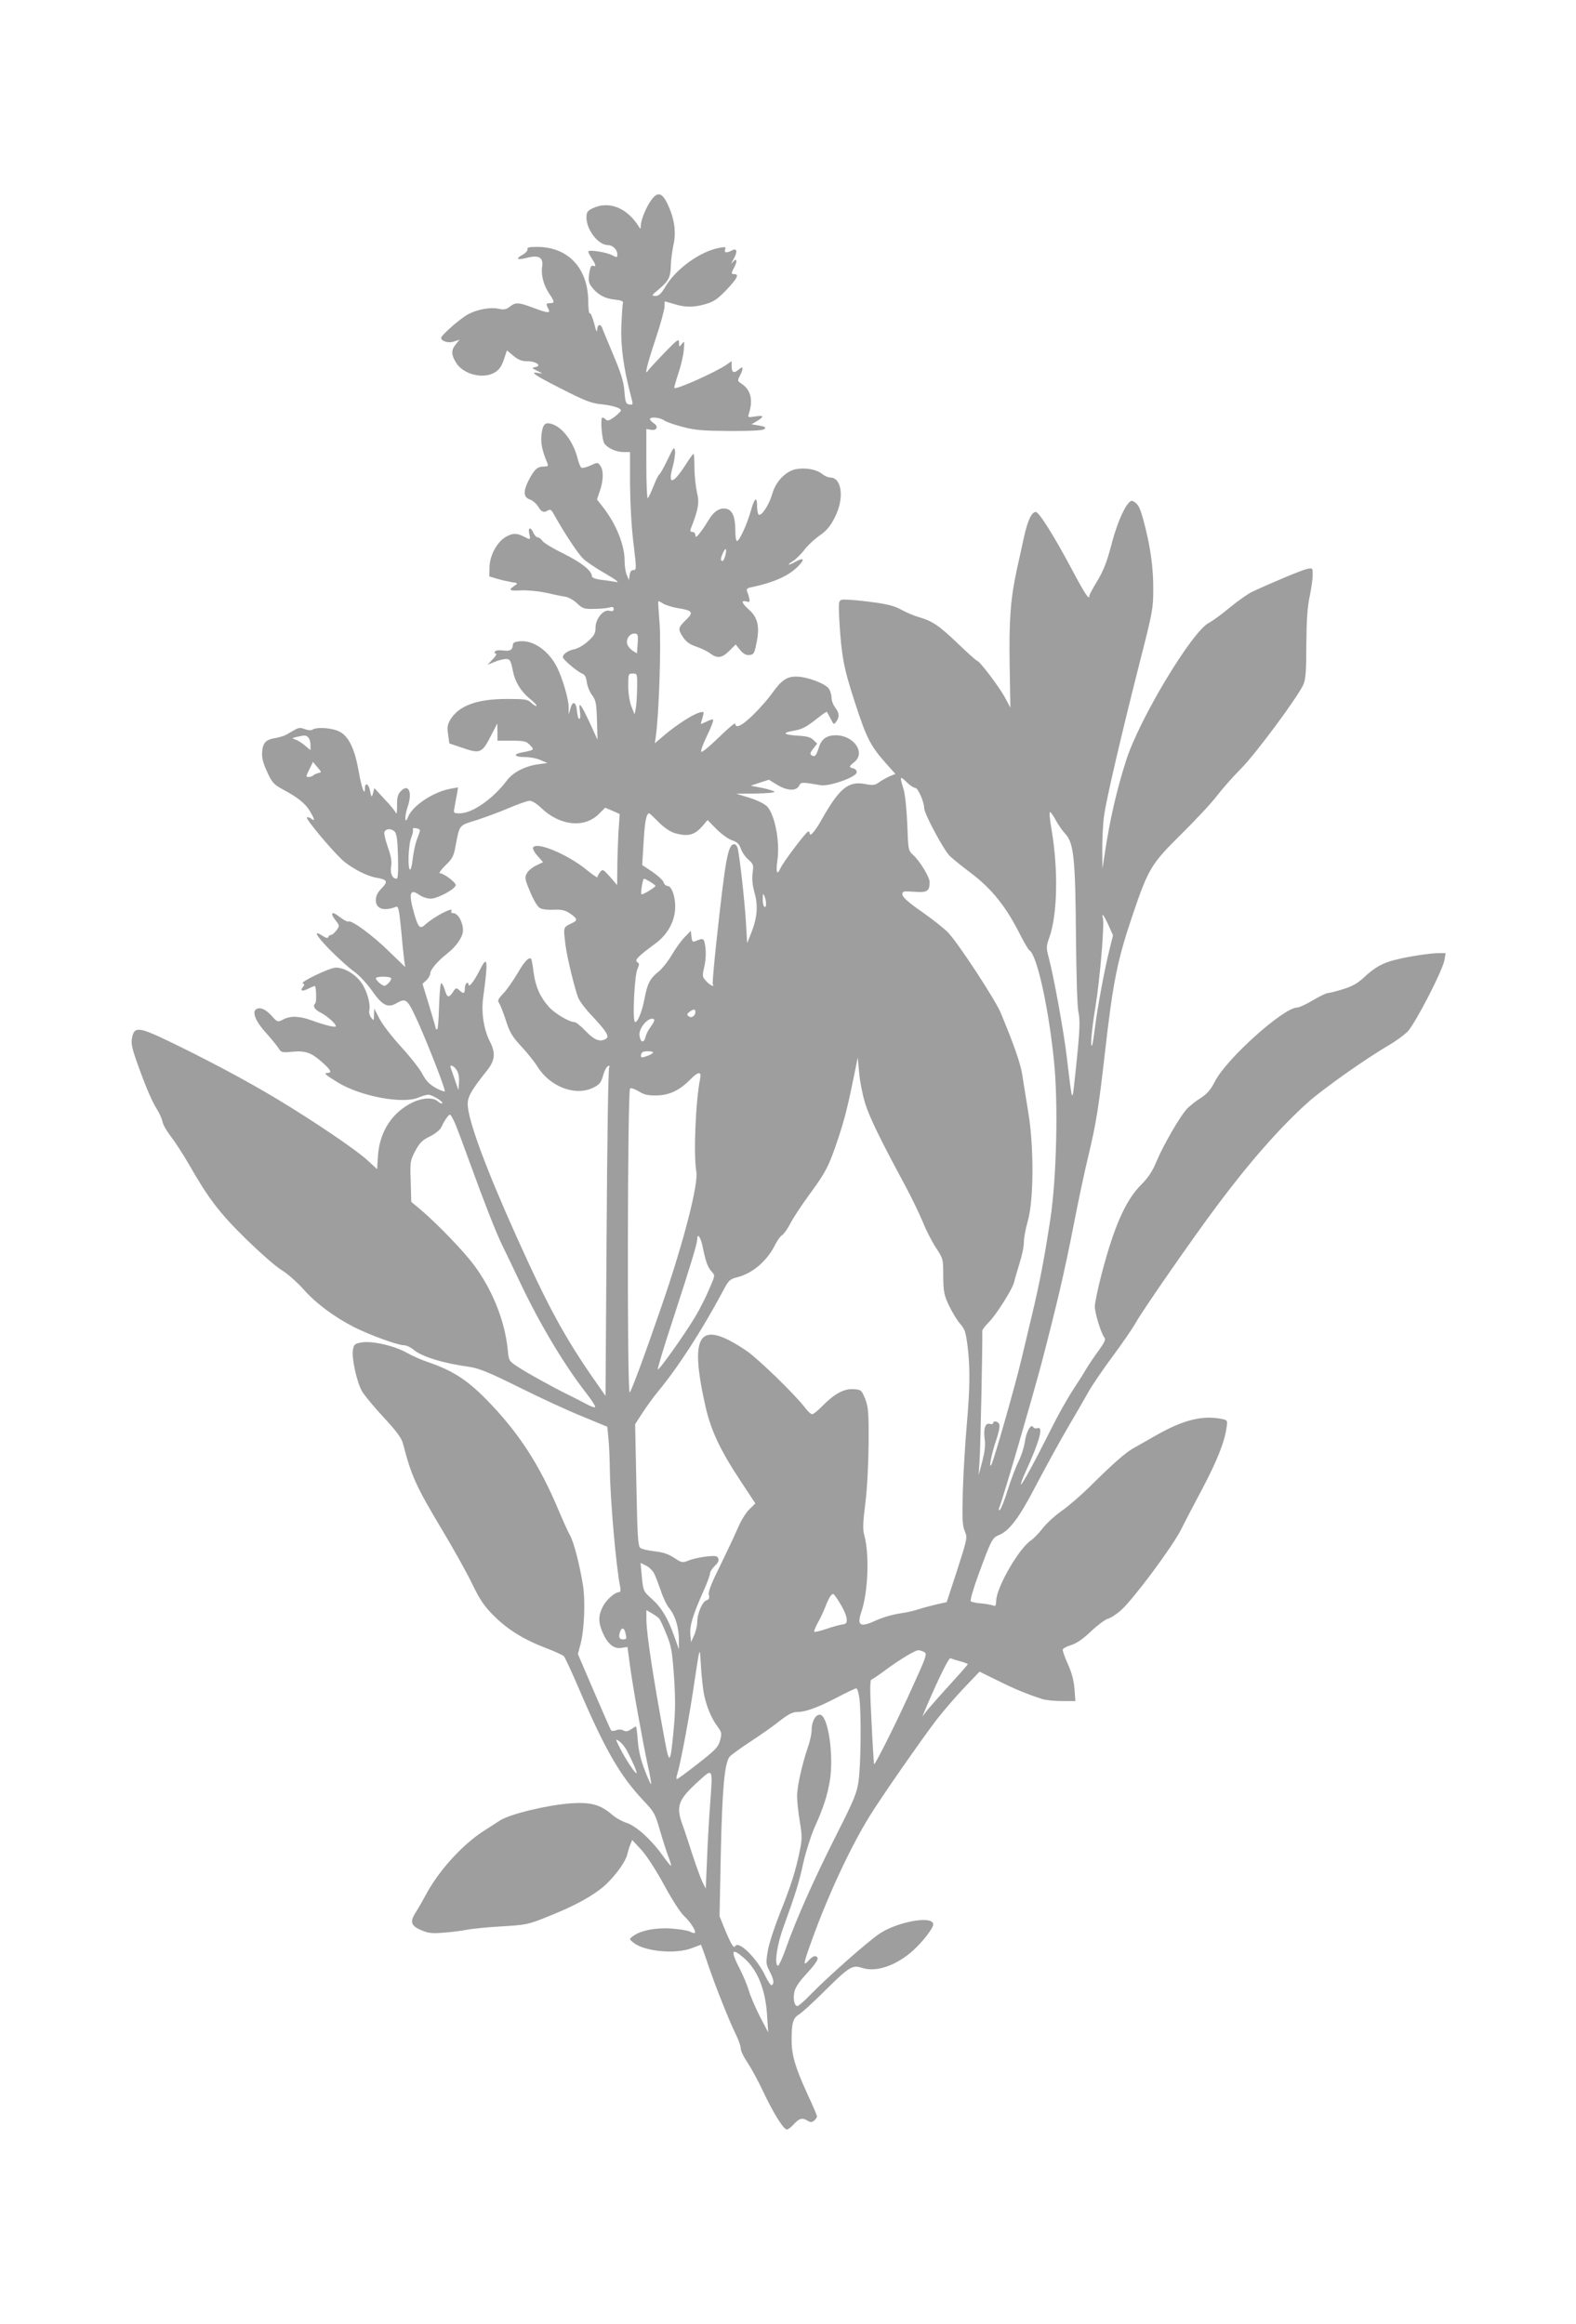 <?xml version="1.0" standalone="no"?>
<!DOCTYPE svg PUBLIC "-//W3C//DTD SVG 20010904//EN"
 "http://www.w3.org/TR/2001/REC-SVG-20010904/DTD/svg10.dtd">
<svg version="1.0" xmlns="http://www.w3.org/2000/svg"
 width="868pt" height="1280pt" viewBox="0 0 868 1280"
 preserveAspectRatio="xMidYMid meet">
<g transform="translate(0,1280) scale(0.1,-0.1)"
fill="#9e9e9e" stroke="none">
<path d="M3587 11698 c-28 -38 -57 -109 -58 -141 0 -21 -1 -21 -12 -3 -65 102
-163 141 -252 99 -30 -14 -35 -22 -35 -51 0 -68 65 -152 118 -152 26 0 52 -25
52 -51 0 -18 -2 -19 -28 -5 -34 18 -132 32 -132 20 0 -5 9 -22 20 -39 23 -35
25 -46 6 -39 -10 4 -15 -8 -21 -42 -5 -38 -3 -52 12 -72 33 -44 72 -66 126
-72 40 -4 51 -9 48 -20 -3 -8 -6 -65 -9 -126 -4 -111 13 -235 52 -382 14 -53
14 -53 -7 -50 -20 3 -23 11 -28 73 -4 54 -19 100 -61 200 -30 72 -58 138 -61
148 -10 26 -27 20 -28 -10 0 -18 -7 -5 -16 34 -9 34 -20 60 -24 57 -5 -3 -9
25 -9 62 0 186 -110 304 -282 304 -42 0 -56 -3 -53 -12 3 -7 -9 -21 -26 -31
-42 -23 -32 -31 24 -17 65 17 91 1 83 -49 -7 -45 8 -104 40 -150 29 -43 30
-51 4 -51 -23 0 -24 -4 -10 -31 15 -26 -2 -25 -84 6 -80 30 -96 31 -128 6 -20
-16 -32 -18 -61 -12 -44 10 -113 -2 -165 -28 -42 -21 -152 -117 -152 -132 0
-19 41 -31 71 -20 l30 10 -21 -26 c-26 -33 -25 -57 2 -101 40 -65 150 -92 214
-53 23 14 37 34 49 70 l17 51 36 -30 c28 -23 47 -30 78 -30 48 0 81 -26 42
-32 -21 -4 -20 -5 12 -21 31 -15 32 -16 8 -12 -57 11 -24 -12 125 -87 123 -63
163 -79 212 -84 64 -6 115 -21 115 -35 0 -4 -16 -20 -35 -35 -27 -20 -39 -24
-47 -16 -7 7 -15 12 -20 12 -13 0 -3 -127 12 -145 21 -26 66 -45 105 -45 l35
0 0 -177 c1 -106 8 -238 19 -325 17 -141 17 -148 0 -148 -12 0 -19 -9 -21 -27
l-4 -28 -12 28 c-7 16 -12 52 -12 81 0 86 -49 205 -123 298 l-29 37 16 47 c20
58 21 114 2 139 -13 19 -15 19 -54 1 -22 -10 -45 -16 -50 -12 -5 3 -15 27 -21
52 -24 94 -86 175 -147 190 -34 9 -46 -6 -52 -65 -4 -44 4 -83 33 -153 6 -15
2 -18 -22 -18 -34 0 -51 -17 -82 -77 -30 -60 -28 -92 7 -104 15 -5 36 -23 46
-39 18 -31 31 -36 55 -21 11 7 19 2 30 -19 56 -101 134 -220 163 -247 18 -18
74 -55 123 -83 57 -33 79 -50 60 -46 -16 3 -54 9 -82 12 -33 4 -53 12 -53 20
0 30 -57 75 -155 124 -58 28 -111 60 -118 71 -6 10 -18 19 -25 19 -7 0 -18 11
-24 25 -16 35 -31 31 -23 -5 8 -35 7 -35 -31 -15 -39 20 -63 19 -101 -4 -47
-29 -85 -101 -87 -164 l-1 -52 40 -12 c22 -7 58 -15 80 -19 39 -6 40 -6 18
-21 -35 -24 -28 -28 36 -25 33 2 95 -4 138 -13 43 -10 92 -20 108 -22 17 -3
45 -19 63 -36 29 -28 39 -32 90 -31 31 0 69 3 85 7 21 6 27 4 27 -8 0 -11 -6
-14 -24 -9 -33 8 -76 -44 -76 -94 0 -30 -7 -43 -41 -74 -23 -21 -56 -40 -75
-44 -34 -6 -64 -27 -64 -44 0 -12 80 -80 106 -90 15 -6 23 -20 26 -48 3 -22
16 -54 29 -71 21 -28 24 -45 27 -139 l3 -107 -41 90 c-51 109 -65 127 -56 68
4 -25 2 -43 -3 -43 -6 0 -11 19 -13 42 -4 52 -24 61 -36 16 l-10 -33 0 40 c0
45 -34 159 -64 220 -45 89 -128 148 -201 143 -29 -2 -42 -8 -42 -18 -1 -30
-15 -38 -54 -33 -23 3 -41 1 -45 -6 -4 -6 -2 -11 5 -11 7 0 0 -14 -17 -31
l-29 -31 39 16 c21 9 49 16 62 16 23 0 27 -6 40 -70 11 -56 43 -108 90 -147
25 -20 42 -38 39 -41 -3 -3 -15 4 -28 16 -21 20 -34 22 -134 22 -165 0 -264
-36 -312 -113 -16 -27 -19 -42 -13 -82 l7 -50 65 -22 c107 -37 114 -34 168 72
l31 60 1 -47 0 -48 78 0 c70 0 81 -3 101 -24 25 -27 26 -27 -46 -41 -50 -10
-39 -25 17 -25 28 0 67 -7 88 -17 l37 -16 -52 -7 c-71 -10 -139 -45 -171 -89
-76 -101 -190 -181 -260 -181 -34 0 -35 1 -28 35 3 19 9 51 13 71 l6 37 -39
-7 c-96 -17 -211 -93 -236 -155 -19 -48 -21 -1 -3 54 29 83 4 134 -40 84 -14
-15 -19 -35 -18 -77 0 -31 -2 -50 -6 -41 -3 9 -31 44 -63 77 l-56 61 -7 -27
c-8 -28 -9 -26 -19 21 -8 32 -26 36 -26 5 0 -48 -18 1 -34 92 -22 125 -55 194
-106 220 -41 21 -124 27 -149 11 -7 -5 -25 -4 -43 3 -23 9 -34 8 -56 -5 -15
-8 -36 -21 -47 -27 -11 -6 -36 -13 -56 -17 -54 -8 -71 -26 -75 -75 -3 -33 4
-60 27 -111 28 -61 37 -70 88 -98 81 -43 123 -77 148 -119 26 -43 30 -60 8
-42 -8 6 -19 10 -24 8 -14 -4 155 -204 207 -246 51 -40 125 -78 172 -86 64
-11 69 -21 32 -59 -22 -23 -32 -42 -32 -65 0 -48 44 -63 111 -37 13 5 17 -12
28 -122 6 -70 14 -147 17 -169 l6 -41 -89 86 c-90 89 -208 175 -224 165 -5 -3
-27 9 -49 26 -44 35 -55 22 -19 -23 20 -26 20 -27 2 -52 -10 -13 -23 -25 -30
-25 -6 0 -13 -5 -15 -12 -3 -7 -13 -5 -31 7 -55 36 -38 3 42 -79 46 -46 104
-98 129 -116 27 -18 69 -63 98 -103 58 -84 89 -101 136 -74 56 32 61 27 123
-109 56 -126 145 -354 145 -374 0 -5 -22 2 -49 17 -36 20 -55 40 -75 78 -14
27 -67 95 -117 149 -50 55 -104 125 -119 155 l-29 56 -1 -35 c-1 -33 -1 -34
-16 -15 -8 11 -13 29 -10 39 9 34 -14 113 -45 155 -33 46 -93 81 -139 81 -34
0 -202 -81 -182 -87 10 -4 10 -8 1 -19 -19 -23 -4 -27 31 -9 18 9 33 15 35 13
7 -7 9 -88 2 -94 -16 -16 -5 -35 31 -53 38 -19 89 -67 81 -75 -6 -6 -62 8
-131 33 -69 25 -118 27 -159 5 -30 -15 -31 -15 -62 20 -35 38 -64 50 -86 37
-24 -15 -2 -69 53 -129 28 -31 59 -69 69 -84 16 -26 19 -27 80 -21 72 6 103
-5 168 -64 42 -38 49 -53 22 -53 -23 0 -10 -11 62 -55 126 -75 353 -117 439
-81 21 9 46 16 55 16 21 0 85 -39 77 -47 -3 -3 -14 1 -24 10 -25 23 -83 21
-136 -4 -114 -53 -185 -161 -194 -294 l-5 -75 -52 48 c-65 60 -305 222 -502
340 -162 98 -388 218 -600 320 -157 75 -183 78 -195 18 -7 -32 -2 -56 26 -136
46 -130 82 -215 110 -259 13 -20 27 -51 31 -69 3 -18 25 -55 47 -83 22 -28 65
-95 96 -148 110 -193 170 -271 315 -414 77 -75 165 -153 197 -172 31 -19 85
-66 120 -105 71 -80 169 -153 280 -210 87 -44 241 -100 275 -100 13 0 37 -11
52 -24 46 -39 163 -75 308 -95 53 -8 108 -30 273 -112 114 -57 270 -129 347
-160 l140 -58 6 -63 c4 -35 7 -112 8 -173 2 -165 34 -533 57 -647 4 -18 1 -28
-6 -28 -23 0 -71 -42 -90 -80 -25 -49 -25 -86 -1 -142 27 -63 62 -92 104 -85
l33 5 13 -96 c15 -117 72 -432 100 -561 12 -52 19 -96 17 -98 -2 -3 -18 32
-35 77 -21 54 -34 107 -38 161 -3 43 -8 79 -10 79 -2 0 -15 -7 -28 -16 -17
-11 -29 -13 -41 -6 -11 6 -27 7 -41 1 -13 -5 -25 -4 -28 1 -3 4 -45 101 -94
214 l-88 205 14 53 c21 77 28 235 14 326 -19 116 -51 240 -72 276 -10 17 -36
75 -59 129 -108 260 -224 438 -404 621 -107 108 -184 157 -321 204 -33 11 -85
34 -115 51 -70 39 -186 65 -245 57 -41 -7 -45 -10 -51 -41 -8 -45 21 -179 51
-230 13 -22 66 -86 119 -143 72 -78 98 -113 106 -145 47 -180 71 -233 217
-477 61 -102 135 -234 164 -295 44 -90 66 -122 120 -176 76 -76 167 -132 289
-178 47 -18 90 -38 96 -44 6 -7 44 -88 84 -182 143 -333 224 -475 354 -613 59
-62 65 -74 90 -161 15 -52 36 -117 46 -144 11 -28 18 -52 16 -54 -2 -2 -24 25
-49 60 -62 86 -144 160 -198 177 -24 8 -60 28 -80 46 -61 53 -115 68 -222 61
-130 -9 -343 -60 -395 -96 -15 -10 -54 -35 -87 -56 -119 -76 -250 -221 -321
-355 -16 -30 -39 -70 -51 -89 -37 -55 -31 -78 25 -102 39 -17 60 -20 122 -15
41 3 100 10 130 16 30 6 118 15 195 19 132 8 146 11 243 50 143 57 227 101
299 155 63 48 139 146 149 195 3 14 10 37 16 51 l10 25 52 -56 c30 -34 81
-113 125 -194 42 -78 89 -151 109 -169 34 -31 68 -84 59 -93 -3 -2 -15 0 -26
7 -12 6 -59 14 -104 17 -87 6 -171 -11 -212 -43 -20 -15 -20 -15 3 -34 60 -49
231 -66 322 -31 l51 19 9 -24 c5 -13 21 -58 35 -100 37 -109 113 -299 146
-366 16 -32 29 -68 29 -82 0 -13 17 -48 37 -77 20 -30 59 -101 86 -159 56
-119 113 -210 131 -210 7 0 25 14 39 30 29 32 47 37 76 18 15 -9 23 -9 35 1 9
8 16 18 16 23 0 5 -24 62 -54 126 -66 145 -86 212 -86 295 0 95 8 121 41 141
15 9 79 67 141 129 136 135 153 145 207 127 77 -25 188 13 281 97 51 46 110
122 110 143 0 51 -200 15 -300 -54 -70 -49 -279 -234 -371 -328 -36 -38 -71
-68 -77 -68 -16 0 -25 37 -17 77 4 22 25 55 60 93 67 73 80 96 59 104 -9 4
-24 -5 -39 -22 -34 -37 -31 -21 16 109 87 243 211 510 316 681 67 109 288 426
372 536 39 50 108 130 154 178 l82 86 100 -49 c94 -47 163 -75 246 -102 19 -6
68 -11 109 -11 l73 0 -5 68 c-4 46 -15 89 -37 137 -17 38 -30 74 -27 80 2 6
23 17 47 24 29 9 65 34 109 76 36 34 78 65 93 69 16 4 49 26 74 49 70 64 283
351 328 442 22 44 75 146 118 226 78 148 121 254 132 332 7 43 6 44 -25 51
-106 21 -209 -4 -355 -86 -49 -28 -109 -62 -132 -75 -44 -24 -115 -87 -247
-218 -45 -44 -111 -101 -148 -127 -36 -25 -84 -69 -105 -96 -21 -27 -50 -58
-66 -68 -66 -45 -188 -257 -190 -330 -1 -28 -4 -33 -16 -28 -9 4 -38 9 -66 12
-27 2 -54 7 -58 12 -5 4 14 70 42 146 71 194 76 203 114 219 57 24 110 94 201
269 49 93 125 233 170 310 46 78 99 170 119 206 20 36 81 126 136 200 55 74
112 158 127 185 35 64 316 469 448 645 181 242 348 432 500 568 80 72 317 240
446 315 36 21 81 54 101 73 41 40 195 338 205 397 l6 37 -36 0 c-48 0 -167
-18 -241 -37 -70 -17 -113 -41 -175 -99 -32 -30 -64 -48 -114 -63 -37 -12 -75
-21 -83 -21 -8 0 -45 -18 -82 -40 -37 -22 -76 -40 -87 -40 -74 0 -388 -281
-452 -406 -24 -47 -44 -70 -80 -93 -26 -16 -59 -43 -74 -58 -37 -39 -131 -201
-168 -290 -22 -54 -46 -90 -83 -127 -88 -87 -152 -233 -222 -503 -19 -74 -35
-151 -35 -170 0 -36 35 -149 53 -171 8 -10 0 -27 -31 -70 -23 -31 -54 -77 -69
-102 -14 -25 -50 -81 -79 -125 -28 -44 -80 -136 -114 -205 -88 -176 -162 -312
-167 -307 -2 3 10 36 27 73 75 163 99 251 64 237 -9 -3 -20 0 -24 7 -12 20
-39 -29 -46 -86 -4 -27 -19 -74 -34 -104 -15 -30 -42 -101 -60 -158 -17 -56
-37 -105 -43 -109 -7 -4 -8 0 -3 13 23 58 176 583 231 789 87 334 127 503 180
775 25 129 61 298 80 375 42 175 57 270 90 560 45 398 69 517 155 770 85 251
102 278 266 440 78 77 167 172 197 212 30 39 90 107 133 150 78 78 312 393
343 463 12 28 16 73 16 220 1 135 6 206 18 263 9 43 17 97 17 119 0 40 0 40
-31 34 -27 -5 -189 -73 -305 -127 -22 -11 -76 -49 -120 -85 -43 -36 -96 -75
-116 -85 -93 -48 -384 -531 -456 -759 -52 -163 -89 -325 -116 -505 l-14 -90
-1 107 c0 59 4 142 10 185 12 89 99 462 201 863 67 262 70 280 70 390 0 117
-16 232 -53 370 -21 77 -30 95 -60 110 -26 14 -82 -101 -119 -246 -23 -87 -42
-137 -75 -192 -25 -41 -45 -78 -45 -83 0 -28 -23 7 -95 142 -96 181 -182 319
-200 319 -23 0 -45 -48 -65 -138 -10 -48 -28 -127 -39 -177 -35 -163 -44 -278
-40 -527 l4 -236 -30 56 c-31 58 -140 202 -153 202 -4 0 -52 43 -107 96 -104
99 -139 123 -215 145 -25 7 -67 25 -95 40 -39 22 -78 32 -181 45 -72 9 -139
14 -149 10 -16 -6 -17 -17 -12 -114 12 -198 24 -262 86 -452 63 -194 85 -238
170 -334 l53 -59 -32 -13 c-17 -8 -44 -22 -58 -33 -24 -17 -34 -18 -80 -9 -91
16 -140 -25 -240 -203 -33 -58 -62 -91 -62 -70 0 6 -4 11 -8 11 -11 0 -137
-167 -153 -202 -19 -43 -27 -24 -17 44 14 102 -13 245 -55 294 -14 15 -50 34
-97 49 l-75 23 108 1 c60 1 106 5 103 10 -3 4 -34 14 -68 21 l-63 12 50 17 50
16 44 -27 c55 -34 105 -37 122 -7 11 22 13 22 119 4 47 -8 193 43 198 69 2 11
-4 19 -17 23 -27 7 -26 11 4 35 65 51 -2 148 -102 148 -50 0 -79 -21 -93 -68
-15 -46 -22 -53 -39 -43 -11 7 -10 14 8 37 l22 28 -21 20 c-15 16 -36 21 -90
24 -76 5 -84 16 -18 27 47 8 71 21 136 73 24 19 45 33 46 31 2 -2 11 -19 21
-38 17 -33 18 -34 31 -16 19 26 17 48 -6 78 -11 14 -20 38 -20 54 0 16 -7 38
-15 50 -20 28 -118 65 -176 66 -55 1 -82 -17 -136 -91 -21 -30 -67 -83 -103
-118 -62 -61 -100 -80 -100 -50 0 8 -41 -27 -92 -77 -55 -53 -94 -85 -96 -77
-3 7 13 48 34 91 21 43 35 81 32 85 -3 3 -20 -2 -37 -11 -17 -8 -31 -14 -31
-13 0 2 4 18 10 37 9 32 8 33 -17 26 -34 -8 -126 -67 -192 -123 l-54 -46 6 44
c17 124 29 502 20 615 -5 66 -9 121 -7 123 1 2 13 -4 27 -13 13 -8 51 -20 82
-25 81 -13 87 -23 42 -66 -43 -42 -44 -50 -14 -95 16 -24 37 -39 70 -50 26 -9
61 -25 77 -37 41 -31 67 -27 107 13 l35 35 25 -31 c19 -22 33 -29 52 -27 23 3
27 9 39 73 17 86 5 135 -44 178 -39 35 -44 52 -13 44 18 -5 20 -2 16 16 -2 12
-8 30 -12 39 -5 13 0 19 22 23 128 27 210 64 262 119 36 37 27 47 -19 21 -38
-22 -50 -18 -13 4 17 11 46 39 64 63 18 24 56 59 83 78 38 26 59 51 83 98 55
106 41 222 -26 222 -10 0 -30 9 -45 21 -31 24 -89 34 -141 25 -57 -11 -112
-68 -131 -135 -17 -60 -59 -125 -75 -116 -5 4 -9 24 -9 46 0 57 -14 48 -34
-23 -20 -73 -63 -168 -77 -168 -5 0 -9 27 -9 60 0 71 -15 108 -47 117 -37 9
-71 -12 -101 -63 -15 -25 -37 -58 -49 -72 -18 -22 -22 -24 -23 -9 0 9 -7 17
-16 17 -11 0 -14 5 -9 18 42 108 48 142 34 199 -7 32 -14 93 -14 136 0 42 -2
77 -5 77 -3 0 -23 -27 -43 -59 -71 -110 -100 -115 -72 -13 9 32 15 72 13 88
-4 26 -8 22 -41 -48 -20 -42 -41 -79 -46 -82 -5 -3 -19 -32 -31 -63 -13 -32
-27 -62 -32 -67 -4 -6 -8 78 -8 186 l0 195 24 -4 c33 -7 45 17 18 35 -12 8
-22 18 -22 23 0 15 54 10 77 -6 12 -9 59 -25 105 -37 69 -18 112 -21 260 -22
123 0 181 3 189 11 9 9 2 14 -30 19 l-42 7 31 18 c41 25 38 33 -11 25 -40 -6
-41 -6 -34 16 24 75 10 131 -40 164 -23 15 -24 17 -10 44 21 40 19 57 -3 37
-28 -25 -42 -21 -42 14 l0 30 -27 -19 c-59 -41 -279 -140 -289 -129 -2 1 8 36
21 76 14 40 28 99 31 130 5 52 4 55 -10 37 -15 -19 -16 -19 -16 7 0 24 -8 18
-82 -58 -44 -46 -85 -90 -89 -97 -21 -32 -6 30 41 172 28 83 50 165 50 181 0
16 1 29 3 29 1 0 24 -7 51 -15 63 -19 109 -19 175 1 42 12 65 28 112 77 59 62
72 87 44 87 -19 0 -19 4 1 41 18 36 11 51 -12 23 -9 -10 -6 -2 6 18 24 42 20
64 -10 48 -28 -15 -43 -12 -36 6 5 14 1 15 -31 9 -106 -19 -240 -116 -298
-214 -23 -39 -36 -51 -55 -51 -23 0 -22 3 18 36 56 47 66 68 67 134 1 30 8 82
15 114 16 70 3 150 -36 228 -29 58 -53 62 -87 16z m408 -1957 c-4 -17 -11 -31
-16 -31 -12 0 -11 14 3 45 15 32 22 25 13 -14z m-483 -486 l-4 -54 -24 15
c-13 9 -26 24 -29 35 -9 27 12 59 38 59 20 0 22 -4 19 -55z m-3 -247 c-1 -46
-4 -96 -8 -113 l-6 -30 -18 45 c-10 27 -17 73 -17 113 0 65 1 67 25 67 25 0
25 -1 24 -82z m-1811 -270 c7 -7 12 -25 12 -41 l0 -29 -30 25 c-16 14 -40 29
-52 33 -22 8 -22 8 7 15 45 10 50 10 63 -3z m56 -196 c-10 -2 -23 -8 -28 -13
-6 -5 -18 -9 -27 -9 -15 0 -14 4 4 41 l21 42 24 -29 c24 -27 24 -29 6 -32z
m3287 -82 c15 0 49 -78 49 -111 0 -31 109 -234 142 -265 18 -17 69 -58 113
-91 118 -89 197 -187 278 -350 20 -39 41 -74 47 -78 41 -25 105 -313 135 -610
24 -231 14 -648 -20 -870 -35 -227 -58 -348 -104 -540 -16 -66 -41 -172 -56
-235 -32 -136 -151 -554 -165 -578 -16 -29 0 57 26 134 14 39 22 79 18 88 -6
17 -34 23 -34 7 0 -5 -9 -7 -20 -4 -24 6 -35 -29 -26 -90 4 -28 -1 -67 -14
-117 l-20 -75 5 80 c5 62 17 642 15 714 0 7 16 28 35 47 39 37 133 185 141
224 3 14 17 61 30 104 14 44 24 95 23 115 0 20 9 72 22 116 33 116 34 412 2
600 -12 72 -26 162 -32 200 -9 63 -43 162 -119 345 -30 73 -234 384 -290 443
-20 21 -85 73 -144 114 -76 53 -108 82 -108 96 0 18 5 19 65 15 71 -6 85 3 85
53 0 28 -54 116 -90 149 -28 25 -28 27 -33 170 -4 89 -12 164 -21 195 -22 70
-20 73 17 37 18 -18 40 -32 48 -32z m-2062 -109 c104 -100 239 -115 320 -34
l34 34 40 -17 40 -18 -7 -105 c-3 -57 -6 -145 -6 -195 l-1 -91 -39 45 c-39 43
-41 44 -55 26 -8 -11 -15 -23 -15 -28 0 -4 -28 15 -62 43 -106 85 -272 154
-292 121 -4 -6 7 -27 24 -46 l31 -35 -37 -18 c-21 -10 -45 -29 -52 -43 -13
-23 -12 -32 18 -103 19 -46 41 -82 54 -89 11 -7 46 -11 76 -9 44 2 63 -3 90
-21 38 -26 42 -37 18 -49 -59 -29 -56 -19 -43 -128 8 -64 52 -244 70 -288 9
-20 42 -64 74 -97 78 -83 99 -115 80 -127 -33 -21 -65 -9 -113 41 -26 28 -54
50 -62 50 -29 0 -111 49 -142 85 -48 54 -73 112 -83 188 -5 39 -11 72 -13 75
-13 13 -38 -14 -76 -80 -24 -40 -58 -90 -78 -110 -26 -28 -33 -40 -25 -50 6
-7 23 -50 38 -95 22 -70 35 -92 89 -150 34 -37 72 -85 84 -105 70 -115 212
-169 312 -118 32 16 41 28 52 67 7 25 19 48 27 51 9 3 11 0 6 -8 -5 -8 -11
-417 -14 -911 l-6 -898 -60 86 c-164 235 -257 406 -431 793 -169 376 -266 639
-268 726 -1 43 19 78 110 192 40 52 44 93 13 153 -35 69 -49 162 -38 243 29
213 25 241 -21 148 -31 -61 -60 -96 -60 -73 0 7 -4 9 -10 6 -5 -3 -10 -17 -10
-31 0 -28 -7 -30 -31 -8 -16 14 -19 14 -34 -10 -24 -35 -32 -33 -46 14 -7 22
-16 37 -20 33 -4 -4 -9 -63 -11 -130 -2 -68 -6 -123 -10 -123 -5 0 -8 2 -8 5
0 3 -16 59 -36 125 l-37 121 22 20 c11 11 21 28 21 39 0 18 42 68 90 105 55
43 90 95 90 131 0 44 -28 94 -53 94 -11 0 -15 5 -11 11 18 29 -93 -28 -144
-74 -28 -26 -38 -17 -59 54 -34 118 -27 147 26 110 16 -12 44 -21 63 -21 39 0
138 54 138 75 0 15 -67 65 -87 65 -8 0 6 19 30 43 38 36 46 51 56 107 23 120
17 112 117 143 49 16 130 46 179 67 50 21 100 39 112 39 12 1 39 -16 62 -38z
m2837 -71 c13 -24 36 -57 52 -74 46 -49 55 -140 58 -566 2 -207 7 -385 13
-411 11 -51 9 -105 -16 -339 -19 -174 -15 -182 -48 90 -16 138 -73 451 -100
549 -13 50 -13 59 5 109 44 126 49 369 12 590 -10 56 -14 101 -9 99 5 -1 20
-22 33 -47z m-2188 -9 c31 -31 64 -53 88 -60 75 -21 110 -11 155 41 l26 31 49
-50 c28 -28 67 -56 87 -62 27 -9 38 -20 47 -45 6 -18 24 -46 41 -60 29 -26 30
-31 24 -75 -4 -33 -1 -66 10 -106 21 -71 16 -139 -16 -220 l-24 -60 -7 120
c-7 113 -32 338 -44 398 -3 15 -12 27 -19 27 -36 0 -49 -74 -100 -544 -13
-121 -22 -224 -19 -228 11 -18 -14 -6 -36 17 -22 24 -23 27 -11 80 8 34 10 76
6 107 -7 52 -10 53 -57 33 -13 -5 -17 0 -20 26 l-3 32 -33 -34 c-19 -19 -51
-63 -72 -99 -21 -36 -55 -78 -74 -93 -45 -35 -61 -66 -76 -147 -14 -73 -37
-130 -52 -130 -16 0 -4 258 13 293 11 24 11 30 -2 38 -15 11 5 31 101 102 63
46 103 115 108 186 5 63 -17 131 -42 131 -8 0 -18 9 -21 20 -4 12 -32 37 -62
58 l-56 37 8 130 c6 110 15 155 31 155 2 0 25 -22 52 -49z m-1436 -189 c2 -86
0 -122 -8 -122 -23 0 -36 29 -30 67 5 27 0 57 -18 107 -13 38 -22 75 -19 82 7
20 36 22 55 5 13 -13 17 -40 20 -139z m121 143 c-1 -6 -9 -30 -18 -53 -9 -24
-18 -70 -22 -103 -3 -32 -10 -59 -14 -59 -15 0 -10 138 6 176 8 20 12 41 9 46
-4 6 4 8 17 6 13 -2 23 -8 22 -13z m1268 -282 c16 -10 29 -20 29 -23 -1 -8
-72 -51 -77 -46 -6 6 7 86 14 86 3 0 18 -8 34 -17z m638 -121 c1 -13 -3 -20
-9 -17 -5 3 -10 23 -9 43 0 30 2 33 9 17 5 -11 9 -30 9 -43z m1886 -118 l25
-56 -19 -77 c-25 -98 -67 -321 -81 -436 -6 -49 -13 -92 -16 -94 -10 -11 -2 84
20 218 25 155 50 458 40 485 -3 9 -3 16 0 16 3 0 17 -25 31 -56z m-3952 -291
c8 -8 -22 -43 -36 -43 -13 0 -47 30 -47 42 0 10 74 11 83 1z m1677 -186 c0
-23 -22 -38 -37 -25 -11 9 -10 13 4 24 23 17 33 17 33 1z m-227 -43 c3 -4 -5
-21 -18 -38 -13 -17 -27 -44 -30 -59 -9 -36 -29 -29 -33 11 -4 44 58 109 81
86z m-7 -183 c-3 -5 -19 -14 -36 -19 -23 -9 -30 -8 -30 2 0 7 3 16 7 19 10 10
65 8 59 -2z m1169 -279 c25 -79 83 -198 220 -452 37 -69 80 -159 97 -200 16
-41 48 -104 71 -140 42 -64 42 -65 42 -160 1 -85 4 -102 31 -160 17 -36 45
-82 61 -101 27 -29 32 -47 42 -124 15 -121 13 -237 -5 -440 -8 -93 -18 -253
-21 -355 -4 -154 -3 -191 10 -223 16 -37 15 -40 -41 -215 l-58 -177 -54 -12
c-30 -7 -75 -19 -100 -27 -25 -8 -65 -18 -90 -21 -58 -9 -105 -22 -157 -46
-77 -34 -94 -21 -69 52 37 109 45 314 17 419 -10 36 -9 69 5 180 10 79 17 215
18 330 1 174 -2 200 -19 245 -20 48 -22 50 -63 53 -53 4 -106 -25 -172 -92
-24 -25 -50 -46 -57 -46 -7 0 -25 17 -40 37 -54 71 -259 270 -321 312 -261
176 -318 101 -227 -304 30 -134 82 -244 194 -413 l81 -123 -33 -33 c-19 -18
-47 -64 -63 -102 -16 -38 -60 -131 -97 -207 -50 -100 -67 -145 -63 -162 5 -18
1 -25 -13 -30 -23 -7 -51 -73 -51 -121 0 -19 -8 -51 -17 -72 l-17 -37 -4 43
c-4 48 15 109 72 237 20 44 36 88 36 97 0 9 12 28 26 42 18 16 25 30 20 41 -5
15 -15 17 -68 11 -34 -4 -78 -14 -96 -22 -33 -13 -37 -13 -79 15 -32 21 -62
31 -108 36 -35 4 -71 12 -79 19 -12 9 -16 69 -21 346 l-7 335 42 65 c24 36 59
85 80 110 115 139 242 335 362 559 31 59 37 65 80 76 84 21 165 92 208 180 11
22 27 45 37 51 10 6 31 36 46 65 15 30 63 102 106 161 91 124 107 155 160 315
35 106 53 179 93 378 l12 60 8 -86 c4 -47 19 -122 33 -167z m-2250 184 c10
-15 15 -40 13 -68 l-3 -43 -19 55 c-10 30 -21 61 -24 68 -8 22 17 13 33 -12z
m1341 -48 c-25 -123 -37 -422 -21 -511 13 -67 -70 -389 -188 -732 -91 -265
-172 -485 -179 -485 -15 0 -12 1658 2 1674 5 5 25 -2 47 -15 30 -19 51 -24 99
-23 69 1 126 27 185 87 45 46 64 47 55 5z m-1348 -250 c12 -29 46 -120 76
-203 85 -234 144 -384 180 -460 19 -38 68 -141 109 -227 108 -225 236 -438
359 -596 27 -35 48 -67 46 -72 -2 -5 -23 2 -48 16 -25 13 -69 36 -98 50 -86
42 -234 124 -283 157 -46 30 -47 32 -53 96 -16 157 -86 331 -188 466 -57 76
-200 224 -288 299 l-55 46 -3 113 c-4 107 -3 114 25 167 24 45 38 59 80 80 29
14 56 36 63 50 18 39 40 70 48 70 5 0 18 -24 30 -52z m1362 -675 c16 -82 28
-114 50 -138 19 -20 19 -21 -15 -98 -18 -43 -51 -108 -73 -145 -61 -103 -206
-306 -209 -295 -2 6 35 129 83 274 98 301 133 416 134 442 0 39 19 13 30 -40z
m-267 -1801 c8 -15 24 -58 37 -95 12 -37 33 -81 47 -97 32 -38 53 -109 52
-174 l0 -51 -23 65 c-36 104 -72 164 -124 211 -49 44 -49 45 -57 123 l-7 77
31 -15 c17 -9 37 -29 44 -44z m1025 -166 c18 -29 34 -66 35 -82 2 -24 -2 -29
-23 -32 -14 -2 -53 -12 -87 -24 -35 -12 -65 -19 -68 -16 -3 3 6 25 19 49 14
24 32 64 42 89 18 47 32 70 43 70 4 0 21 -24 39 -54z m-997 -82 c5 -6 23 -44
39 -85 27 -64 32 -93 42 -232 8 -118 8 -191 -1 -285 -18 -200 -24 -208 -49
-72 -65 351 -102 594 -102 672 l0 49 31 -18 c17 -10 35 -23 40 -29z m-187 -76
c9 -35 8 -38 -14 -38 -20 0 -25 15 -14 44 9 23 21 20 28 -6z m436 -353 c14
-62 41 -125 73 -167 22 -30 23 -37 13 -75 -10 -36 -25 -52 -121 -127 -60 -47
-113 -86 -117 -86 -4 0 -3 12 2 28 15 44 57 265 84 437 44 290 39 275 47 150
4 -60 12 -132 19 -160z m1210 245 c17 -9 13 -23 -62 -187 -77 -173 -208 -436
-214 -431 -1 2 -8 106 -14 233 -9 169 -9 230 -1 233 6 2 39 24 74 50 79 59
167 112 185 112 7 0 22 -4 32 -10z m198 -51 c23 -6 42 -13 42 -16 0 -3 -44
-53 -97 -111 -54 -59 -110 -123 -126 -142 l-27 -35 23 55 c69 161 123 270 132
266 5 -3 29 -10 53 -17z m-554 -210 c10 -97 7 -360 -5 -446 -9 -69 -23 -103
-124 -303 -125 -248 -219 -460 -275 -618 -20 -57 -41 -102 -46 -100 -20 7 -5
115 31 213 65 179 86 245 110 357 14 60 41 145 60 189 50 111 71 175 86 263
22 142 -11 361 -56 361 -24 0 -45 -39 -45 -86 0 -20 -9 -62 -21 -95 -32 -94
-59 -215 -59 -269 0 -27 7 -90 15 -139 13 -78 13 -98 0 -160 -23 -112 -48
-191 -108 -341 -31 -78 -62 -172 -68 -210 -11 -65 -11 -73 9 -112 24 -46 27
-69 13 -78 -5 -3 -20 18 -34 47 -44 96 -147 200 -167 169 -9 -16 -22 5 -63
104 l-24 60 7 350 c8 360 21 496 49 529 9 10 61 48 116 84 55 36 128 87 161
114 48 37 70 48 98 48 44 0 117 27 226 85 47 24 90 45 96 45 6 0 14 -27 18
-61z m-1283 -279 c31 -57 59 -123 55 -127 -6 -6 -59 74 -91 137 -26 52 -27 54
-5 39 12 -8 31 -30 41 -49z m460 -299 c-6 -80 -14 -218 -17 -305 l-7 -159 -17
34 c-10 19 -34 86 -55 149 -20 63 -45 139 -56 168 -37 103 -24 138 83 236 87
79 84 84 69 -123z m185 -845 c76 -65 121 -176 129 -321 l6 -90 -45 86 c-24 47
-52 111 -61 142 -9 31 -32 86 -51 123 -52 100 -45 118 22 60z"/>
</g>
</svg>
